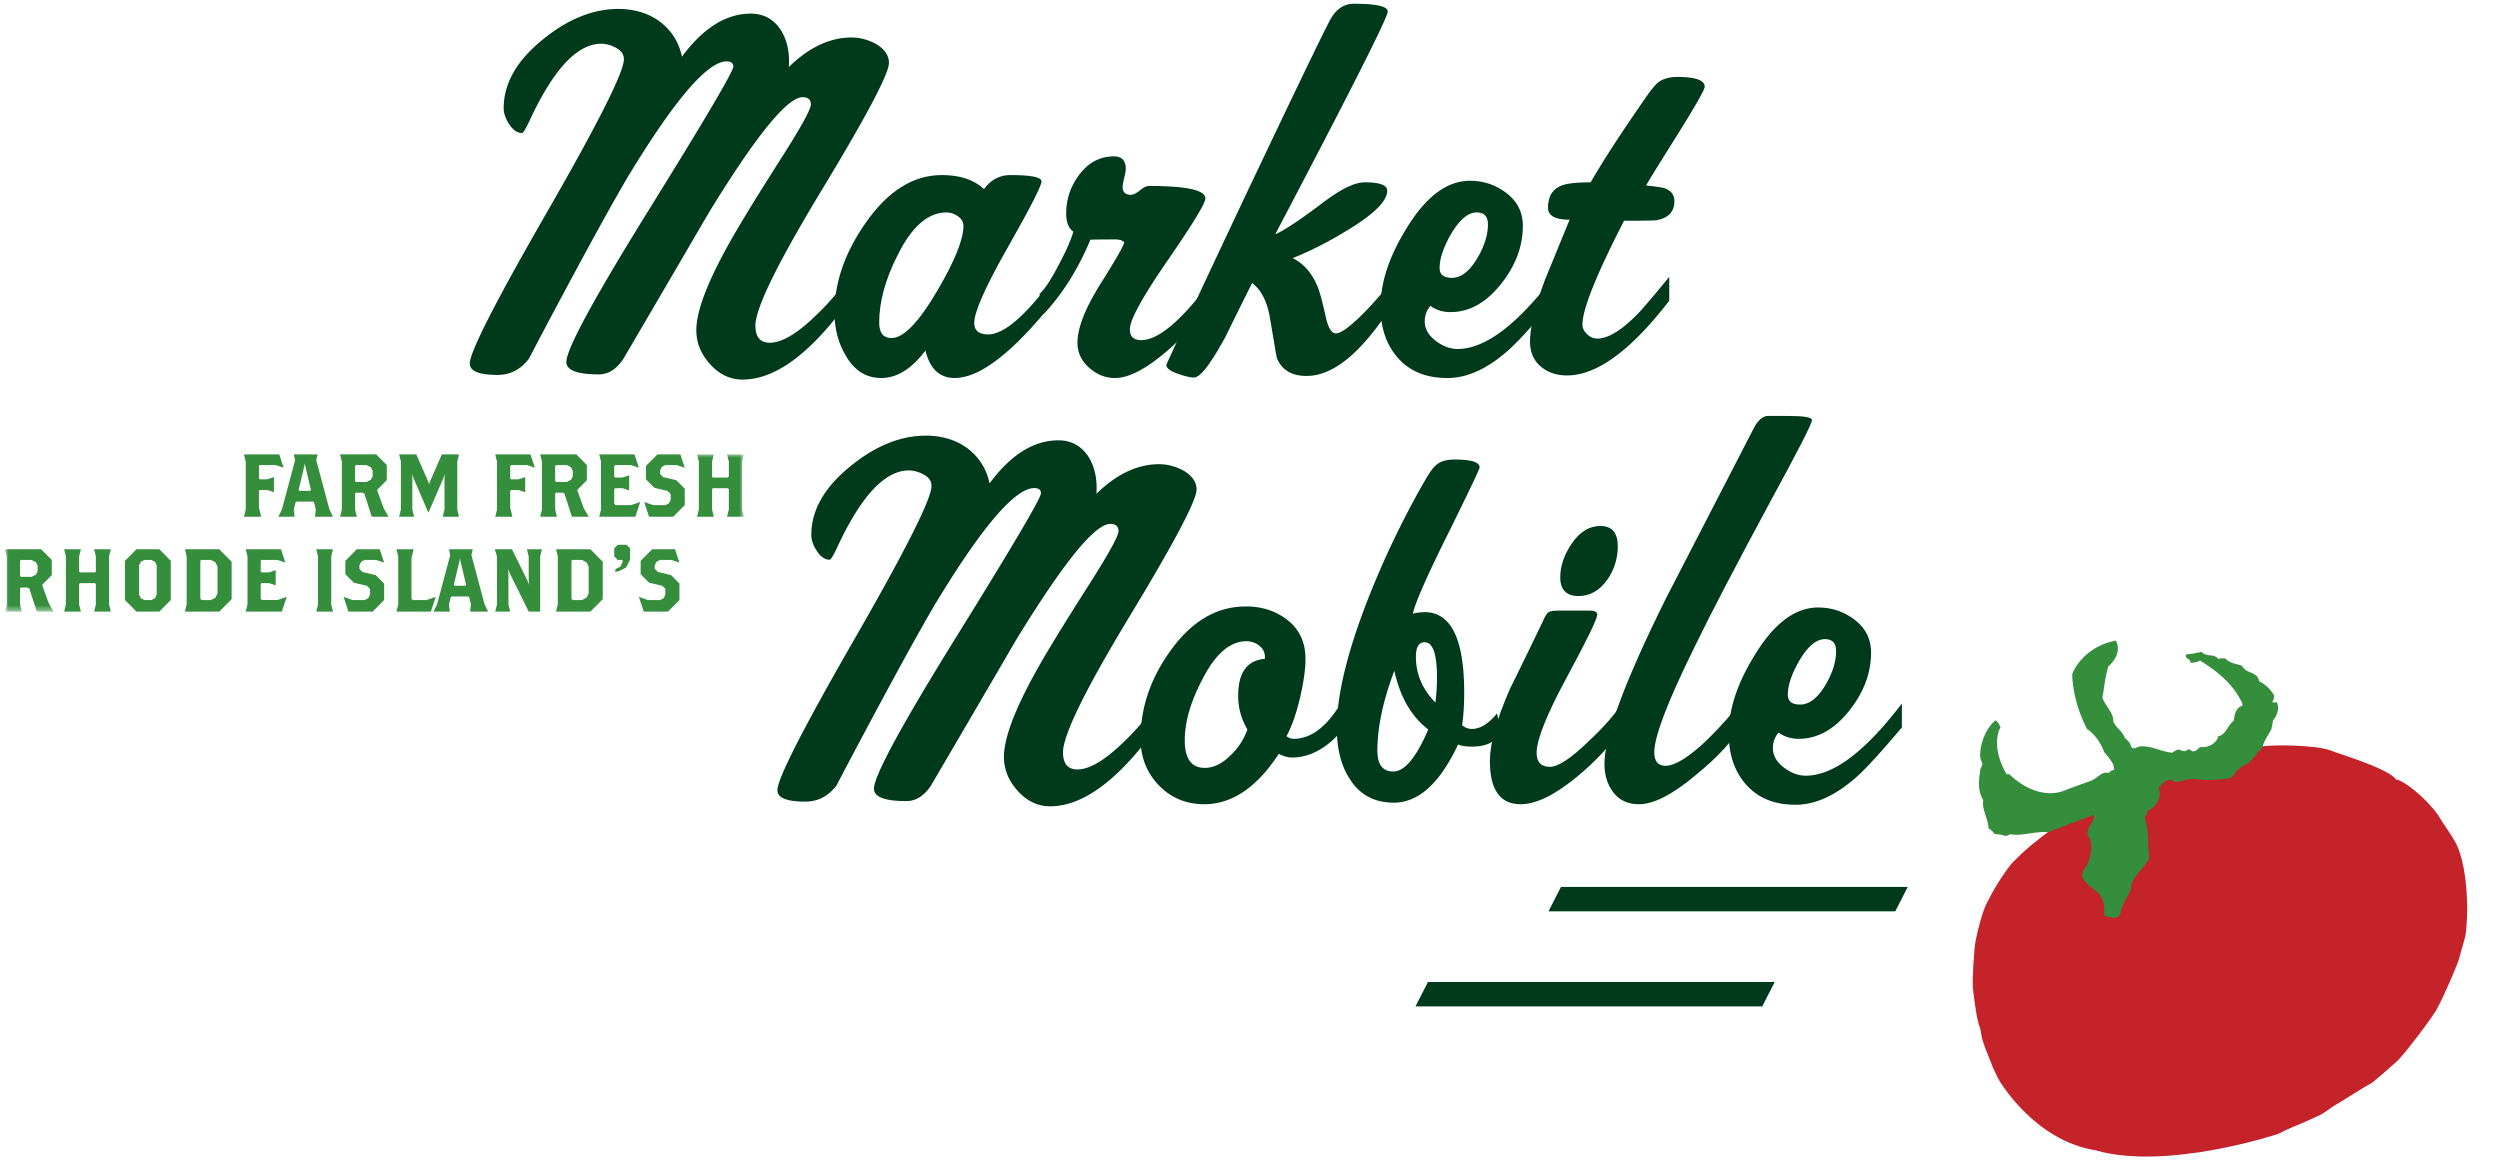 <svg width="373" height="173" xmlns="http://www.w3.org/2000/svg" xmlns:xlink="http://www.w3.org/1999/xlink">
    <defs>
        <path id="a" d="M0 0h110.175v23.46H0z"/>
    </defs>
    <g fill="none" fill-rule="evenodd">
        <path d="M101.746 8.46c3.166-4.287 6.592-6.428 10.27-6.428 1.995 0 3.526.879 4.598 2.632.867 1.5 1.227 3.28 1.073 5.344 3.015-2.944 6.133-4.414 9.35-4.414 1.227 0 2.428.31 3.605.93 1.327.774 1.99 1.73 1.99 2.865-.001 1.601-3.32 7.89-9.961 18.86-6.645 10.973-9.963 17.748-9.965 20.33 0 1.704.715 2.556 2.146 2.556 1.738 0 3.936-1.264 6.591-3.794 2.043-1.911 3.78-3.926 5.21-6.042v3.562c-5.668 7.851-10.959 11.772-15.863 11.772-1.838 0-3.452-.761-4.829-2.283-1.381-1.522-2.07-3.215-2.07-5.073-.002-2.685 1.482-6.74 4.447-12.16 1.481-2.738 4.215-7.23 8.2-13.478 2.965-4.646 4.442-7.33 4.447-8.055-.002-.722-.413-1.082-1.228-1.082-2.297 0-6.975 5.756-14.025 17.27a8983.065 8983.065 0 0 1-12.723 21.764c-1.023 1.549-2.254 2.323-3.68 2.323-3.217 0-4.83-.619-4.83-1.857 0-1.91 4.15-9.552 12.456-22.926 8.303-13.373 12.455-20.422 12.455-21.144.002-.516-.333-.775-.994-.775-2.865 0-7.768 5.73-14.719 17.194-2.501 4.234-6.566 11.643-12.187 22.228-1.684 3.203-2.555 4.856-2.604 4.957-1.227 1.603-2.787 2.402-4.677 2.402-2.759 0-4.136-.567-4.136-1.704-.002-1.704 3.832-9.218 11.495-22.54 7.663-13.32 11.495-20.938 11.497-22.847-.002-.72-.383-1.29-1.152-1.702-.762-.415-1.506-.621-2.22-.621-3.58 0-7.13 3.795-10.654 11.386-.614 1.29-.996 1.936-1.15 1.936-.716 0-1.353-.427-1.917-1.28-.564-.851-.842-1.663-.842-2.439 0-3.665 1.942-7.073 5.825-10.223 3.73-3.045 7.485-4.57 11.268-4.57 2.348 0 4.368.595 6.054 1.781 1.838 1.344 2.99 3.125 3.449 5.344" fill="#003A1C"/>
        <path d="M131.175 48.115c-.002 1.549.615 2.323 1.84 2.323 1.787 0 4.066-2.348 6.821-7.048 2.609-4.441 3.91-7.667 3.91-9.682-.002-.566-.269-1.046-.805-1.43-.538-.39-1.113-.583-1.724-.583-2.762 0-5.188 2.116-7.282 6.35-1.838 3.616-2.757 6.97-2.76 10.07m24.22-21.066c0 .67-1.672 3.95-5.02 9.835-3.347 5.887-5.02 9.657-5.019 11.308 0 1.136.689 1.704 2.068 1.704 2.402 0 5.696-2.866 9.886-8.597v3.563c-6.132 7.695-11.087 11.54-14.867 11.54-2.248 0-3.705-1.369-4.369-4.104-2.047 2.735-4.241 4.103-6.592 4.103-2.25 0-4.011-1.109-5.288-3.331-1.123-1.857-1.686-3.999-1.686-6.427 0-4.491 1.534-8.933 4.598-13.322 3.321-4.8 7.13-7.202 11.42-7.202 2.708 0 4.805.698 6.285 2.09 1.02-1.392 2.324-2.09 3.91-2.09 3.116 0 4.673.309 4.673.93" fill="#003A1C"/>
        <path d="M181.147 41.3v3.563a47.934 47.934 0 0 1-6.591 7.125c-3.323 2.942-6.055 4.414-8.2 4.414-1.432 0-2.72-.516-3.87-1.549-1.153-1.033-1.727-2.271-1.727-3.718 0-2.22 1.164-5.175 3.488-8.87 2.323-3.689 3.487-5.743 3.487-6.155l-.536-.31a62.69 62.69 0 0 0-.613-.077c-2.912 0-4.215.027-3.91.077-1.84 4.39-4.165 8.081-6.974 11.075-.203-1.006-.408-2.012-.613-3.02.766-.67 1.738-2.142 2.913-4.415 1.072-2.013 1.787-3.64 2.146-4.879-.717-.515-1.074-1.42-1.074-2.712 0-2.168.677-4.129 2.031-5.885 1.352-1.753 3.053-2.633 5.098-2.633 1.176 0 1.762.618 1.762 1.86 0 .307-.078.76-.23 1.353-.153.594-.229 1.046-.23 1.356 0 .775.41 1.162 1.226 1.162.357 0 .806-.22 1.342-.658.538-.438.982-.659 1.342-.659 5.621 0 8.433.619 8.43 1.86 0 .722-1.877 3.807-5.632 9.253-3.756 5.45-5.635 8.868-5.634 10.264 0 1.085.56 1.627 1.685 1.627 2.658 0 6.286-3.149 10.884-9.45" fill="#003A1C"/>
        <path d="M190.267 34.948c1.174-.466 3.45-1.961 6.822-4.491 2.809-2.17 4.983-3.255 6.513-3.255 2.248 0 3.375.415 3.373 1.239.002 1.55-1.967 3.513-5.9 5.886-2.762 1.704-5.496 3.1-8.202 4.185 1.636.826 2.863 2.22 3.68 4.183.306.67.74 2.27 1.302 4.8.357 1.498.846 2.248 1.456 2.248.818 0 2.376-1.189 4.677-3.566 1.733-1.857 3.116-3.482 4.138-4.878v3.563c-4.649 7.488-9.046 11.231-13.183 11.231-2.25 0-3.731-.905-4.444-2.71-.054-.207-.383-2.143-.998-5.81-.412-2.53-1.301-4.311-2.682-5.345a596.245 596.245 0 0 0-3.91 7.9c-2.246 4.13-3.832 6.197-4.75 6.197-.563 0-1.356-.182-2.376-.543-1.177-.412-1.764-.853-1.762-1.316-.002-.156 3.804-8.314 11.419-24.475 7.765-16.368 12.134-25.431 13.105-27.185.867-1.497 2.019-2.246 3.45-2.246 3.37 0 5.058.385 5.058 1.162 0 .878-5.596 11.953-16.786 33.226" fill="#003A1C"/>
        <path d="M216.632 41.455c1.382 0 2.658-1.009 3.834-3.022 1.02-1.755 1.533-3.408 1.533-4.956 0-1.19-.564-1.783-1.687-1.783-1.278 0-2.555 1.085-3.834 3.253-1.122 1.963-1.684 3.64-1.686 5.036 0 .98.615 1.472 1.84 1.472m-4.06 6.506c0 1.082.536 2.039 1.61 2.865 1.072.826 2.17 1.24 3.292 1.24 4.09 0 8.864-3.588 14.335-10.767v3.562c-3.22 3.824-5.518 6.327-6.898 7.514-3.066 2.685-6.055 4.027-8.967 4.027-3.116 0-5.557-.982-7.321-2.945-1.76-1.96-2.644-4.516-2.644-7.667 0-3.665 1.304-7.589 3.908-11.771 2.865-4.698 6.006-7.048 9.43-7.048 2.043 0 3.868.619 5.478 1.857 1.61 1.24 2.416 2.866 2.416 4.88 0 2.997-1.049 5.835-3.143 8.521-2.25 2.893-4.803 4.336-7.665 4.336-1.125 0-2.119-.31-2.99-.93a3.525 3.525 0 0 0-.842 2.326" fill="#003A1C"/>
        <path d="M249.82 29.99c0 1.602-.891 2.556-2.684 2.866-.305.052-1.916.08-4.827.08-4.138 8.054-6.213 13.216-6.209 15.49 0 .515.229.993.69 1.432.459.439.97.657 1.533.657 1.584 0 3.549-1.187 5.903-3.561.816-.827 2.424-2.712 4.828-5.655v3.563c-5.724 7.436-10.807 11.154-15.253 11.154-1.582 0-2.902-.454-3.947-1.356-1.05-.903-1.572-2.13-1.572-3.68 0-2.17.743-5.238 2.222-9.218 1.228-2.991 2.452-5.988 3.68-8.984-2.146 0-3.22-.592-3.22-1.781.003-1.704.692-2.812 2.07-3.33.818-.31 2.248-.463 4.29-.463 1.843-3.203 4.576-7.41 8.203-12.624.818-1.189 1.459-1.963 1.916-2.326.715-.515 1.662-.774 2.836-.774 2.707 0 4.063.49 4.063 1.472 0 .414-1.303 2.71-3.91 6.893-3.015 4.802-4.624 7.411-4.827 7.823 1.379.155 2.272.286 2.682.387 1.023.362 1.533 1.007 1.533 1.936M147.642 72.124c3.168-4.286 6.591-6.427 10.272-6.427 1.99 0 3.524.878 4.598 2.632.866 1.5 1.223 3.28 1.072 5.344 3.015-2.944 6.132-4.414 9.351-4.414 1.226 0 2.422.31 3.602.93 1.328.774 1.992 1.73 1.992 2.865-.002 1.6-3.321 7.89-9.963 18.859-6.644 10.974-9.964 17.75-9.964 20.331 0 1.704.715 2.555 2.146 2.555 1.737 0 3.933-1.263 6.59-3.793 2.044-1.911 3.781-3.924 5.212-6.042v3.563c-5.672 7.85-10.958 11.772-15.864 11.772-1.84 0-3.45-.762-4.83-2.284-1.379-1.522-2.071-3.216-2.069-5.073-.002-2.684 1.482-6.74 4.446-12.16 1.48-2.738 4.214-7.23 8.2-13.478 2.964-4.647 4.447-7.33 4.447-8.055.002-.722-.412-1.083-1.227-1.083-2.301 0-6.975 5.757-14.026 17.271a8340.433 8340.433 0 0 1-12.722 21.764c-1.022 1.549-2.25 2.323-3.68 2.323-3.222 0-4.83-.619-4.83-1.857 0-1.911 4.154-9.551 12.457-22.925 8.304-13.374 12.455-20.422 12.455-21.146 0-.515-.334-.774-.996-.774-2.86 0-7.767 5.73-14.715 17.194-2.504 4.235-6.568 11.643-12.188 22.228a1964.48 1964.48 0 0 0-2.607 4.957c-1.227 1.603-2.786 2.402-4.675 2.402-2.76 0-4.138-.567-4.138-1.704 0-1.704 3.832-9.218 11.495-22.54 7.664-13.32 11.497-20.938 11.497-22.847 0-.721-.382-1.29-1.149-1.702-.764-.414-1.508-.622-2.223-.622-3.58 0-7.127 3.796-10.653 11.387-.615 1.29-.996 1.935-1.15 1.935-.717 0-1.354-.426-1.917-1.28-.562-.85-.842-1.661-.84-2.438 0-3.667 1.938-7.074 5.823-10.223 3.73-3.046 7.485-4.57 11.267-4.57 2.349 0 4.37.595 6.056 1.781 1.838 1.344 2.989 3.124 3.448 5.344" fill="#003A1C"/>
        <path d="M179.754 114.568c1.328 0 2.635-.645 3.91-1.936a9.694 9.694 0 0 0 2.45-3.795 9.7 9.7 0 0 1-1.376-5.034c0-3.46 1.325-5.292 3.982-5.5v-.31c0-.67-.282-1.225-.84-1.664a3.054 3.054 0 0 0-1.918-.661c-2.452 0-4.65 1.913-6.59 5.734-1.738 3.304-2.605 6.325-2.605 9.06 0 2.738.996 4.106 2.987 4.106m20.771-10.456c.281 1.006.561 2.013.844 3.021a11.859 11.859 0 0 1-3.526 4.104c-1.637 1.189-3.323 1.783-5.059 1.783-.613 0-1.277-.18-1.992-.542-3.272 5.008-6.975 7.511-11.114 7.511-2.708 0-4.97-.94-6.784-2.826-1.813-1.884-2.72-4.195-2.72-6.932-.001-4.595 1.456-8.933 4.367-13.012 3.17-4.493 6.949-6.738 11.344-6.738 2.455 0 4.55.696 6.286 2.092 1.737 1.393 2.606 3.304 2.606 5.73-.001 1.602-.282 3.577-.844 5.925-.561 2.35-1.225 4.222-1.991 5.616.356.26.715.387 1.071.387 2.76 0 5.264-2.038 7.512-6.119" fill="#003A1C"/>
        <path d="M214.166 104.81c.156-1.24.23-2.48.232-3.717 0-3.514-.613-5.268-1.842-5.268-.869 0-1.304.723-1.301 2.168-.003 2.584.969 4.854 2.911 6.817m-6.284 10.298c1.686 0 3.422-2.088 5.213-6.271-2.504-1.91-4.195-4.826-5.06-8.753-1.686 4.442-2.53 8.418-2.528 11.93 0 2.063.79 3.094 2.375 3.094m10.577-11.77c0 1.807-.103 3.434-.307 4.878.46.362.945.542 1.457.542 1.227 0 2.477-.774 3.756-2.32.18.927.358 1.856.536 2.786-.663 1.445-2.096 2.168-4.292 2.168-.918 0-1.609-.102-2.07-.308-2.709 5.782-5.901 8.673-9.581 8.673-2.908 0-5.11-1.187-6.59-3.561-1.278-1.963-1.915-4.496-1.915-7.591 0-4.804 1.503-11.1 4.522-18.898a133.985 133.985 0 0 1 8.507-17.815c.766-1.342 1.352-2.169 1.762-2.477.61-.57 1.533-.853 2.76-.853 2.5 0 3.754.387 3.754 1.161 0 .26-1.533 3.485-4.598 9.682-3.22 6.455-5.008 10.508-5.364 12.161a7.164 7.164 0 0 1 1.76-.234c3.934 0 5.905 4.002 5.903 12.005" fill="#003A1C"/>
        <path d="M241.375 81.496c0 1.808-.514 3.46-1.532 4.957-1.177 1.652-2.605 2.478-4.293 2.478-1.84 0-2.76-.93-2.76-2.789.002-1.704.586-3.408 1.764-5.112 1.177-1.702 2.58-2.553 4.215-2.553 1.737 0 2.604 1.006 2.606 3.02m-12.11 30.826c0 1.392.664 2.09 1.992 2.09 1.225 0 3.166-1.289 5.826-3.873 2.248-2.116 3.883-3.975 4.905-5.576v3.563c-1.428 2.376-3.627 4.802-6.592 7.28-3.372 2.788-6.206 4.184-8.507 4.184-3.066 0-4.598-2.144-4.598-6.43.002-2.633.996-6.222 2.99-10.767 1.63-3.303 3.243-6.61 4.827-9.912.357-.826.651-1.33.881-1.511.233-.18.756-.272 1.571-.272h4.676c.715 0 1.072.208 1.072.62 0 .62-1.506 3.718-4.52 9.294-3.017 5.577-4.522 9.347-4.522 11.31" fill="#003A1C"/>
        <path d="M246.816 112.245c0 1.341.562 2.012 1.686 2.012 1.433 0 3.527-1.315 6.285-3.948 2.145-2.119 3.86-4.08 5.137-5.887v3.64c-1.279 2.323-3.528 4.802-6.748 7.435-3.524 2.996-6.41 4.494-8.659 4.494-1.637 0-2.899-.582-3.794-1.744-.896-1.161-1.342-2.594-1.34-4.298.002-4.131 3.065-12.366 9.195-24.707l13.03-25.248c.566-1.137 1.227-1.784 1.994-1.938h3.143c2.4 0 3.602.206 3.602.619 0 .517-2.045 4.52-6.132 12.007-5.315 9.86-9.071 17.065-11.268 21.606-4.086 8.262-6.133 13.581-6.131 15.957" fill="#003A1C"/>
        <path d="M268.582 105.12c1.38 0 2.66-1.009 3.833-3.021 1.02-1.756 1.531-3.408 1.531-4.957 0-1.189-.56-1.783-1.684-1.783-1.279 0-2.56 1.085-3.832 3.253-1.125 1.963-1.688 3.642-1.688 5.036 0 .98.614 1.472 1.84 1.472m-4.062 6.506c0 1.082.535 2.039 1.61 2.865 1.075.826 2.173 1.24 3.294 1.24 4.087 0 8.868-3.59 14.335-10.769v3.564c-3.22 3.825-5.518 6.328-6.9 7.514-3.065 2.686-6.052 4.027-8.966 4.027-3.116 0-5.557-.981-7.321-2.944-1.762-1.96-2.643-4.516-2.643-7.667-.002-3.665 1.3-7.589 3.91-11.772 2.86-4.698 6.005-7.048 9.425-7.048 2.044 0 3.87.619 5.48 1.857 1.613 1.24 2.417 2.866 2.417 4.88-.002 2.997-1.05 5.836-3.144 8.521-2.25 2.893-4.802 4.336-7.663 4.336-1.127 0-2.123-.309-2.992-.93a3.515 3.515 0 0 0-.842 2.326" fill="#003A1C"/>
        <path d="M366.861 126.807c-.576-1.652-1.936-3.222-3.068-5.16-1.758-2.51-5.212-5.299-6.294-5.334-1.082-1.702-9.38-4.087-9.677-4.317-2.472-.942-9.59-.89-10.315-.599l-1.367-.273c-4.4.162-8.292 2.354-12.938 4.21-6.526 2.61-11.407 3.495-15.383 6.864l-2.14 1.855c-2.309 1.75-3.586 2.762-5.467 4.703-.627.662-2.543 3.447-3.49 5.449-1.005 1.58-1.747 5.143-1.966 6.185-.22 1.037-.498 5.514-.408 6.852.053.683.387 3.755.844 5.443.152.758.207.1.404 1.589.199 1.488 1.33 3.772 1.774 5.066l.65 1.383c.2.497 5.465 9.438 14.607 10.895 10.598 3.09 27.22-2.41 27.25-2.435.225-.134 2.507-1.196 2.787-1.267.272-.078 2.748-1.234 3.19-1.41.754-.304 2.145-1.395 2.272-1.447.277-.114 5.27-3.305 5.554-3.363.469-.248 3.069-2.586 3.98-3.385.916-.8 5.603-6.918 6.033-7.984.846-1.512 2.74-5.904 3.1-6.966 0 0 .664-2.348 1.04-3.688.563-3.789.26-9.495-.972-12.866z" fill="#C4232A"/>
        <path d="M313.86 96.104c-2.416.973-3.986 2.741-4.689 4.489.087 2.822.913 5.65 2.234 8.212 1.033.598 2.055 2.058 2.52 3.385.53.654 1.604 1.729 1.492 2.694l-.373.075-.437.362a1.339 1.339 0 0 0-.852.062c-.291.118-.56.325-.836.528-.27.205-.561.413-.885.549h-.006c-1.06.416-2.377.839-3.436 1.261l-.363.149-.13.052c-3.136 1.259-6.4-.523-8.283-2.396l-.443-.037c-1.416-2.45-1.88-5.036-.897-7-.211-.425-.433-.8-.724-1.022-1.5 1.148-2.434 3.744-2.3 5.529.032.329.323.741.317 1.07l-.283.667c-.205 1.445-.533 3.052.418 4.665-.264 1.358.797 2.92.769 4.187.33.205.661.416.887.861.608.012 1.182.13 1.735.283l.652-.26c1.78.33 3.881-.516 5.577-.296l6.872-2.593c.132 1.31-1.253 1.763-.854 3.09.072.248.322.443.381.72.316 1.373-.08 2.7-.526 3.611-.263.537-.988 1.079-.625 2.015.205.53 1.416 1.57 1.963 1.953 1.119.778 1.268 2.089 1.215 3.677.551.176 1.143.24 1.75.292l.05-.016c.7-.278.64-1.04.966-1.817.434-1.041 1.565-2.573 1.236-3.232l.09-.04c.609-1.385 1.905-2.465 2.639-3.796-.295-2.123.002-3.983-.734-6.291l.145-.052c.304-.116.306-.366.24-.652 1.542-.714 2.234-2.213 1.754-3.557.429-.26.666-.808 1.215-1.034.15-.057.31-.093.515-.095.209-.002.582.296.885.305.436.024 1.082-.311 1.797-.391 1.04-.117 2.254.16 3.295.102.79-.034 2.455-.098 2.98-.303l.038-.024c.426-.204.557-.687.904-1.02a6.367 6.367 0 0 1 1.854-1.207l2.07-2.438-.01-.007c-.054-.481 1.083-2.187 1.22-2.494.14-.308.25-1.455.363-1.5.041-.013 1.078-1.355.506-2.546-.2-.145-.561.108-.706-.152.26-.223.257-.572.293-.887-.59-1.097-1.396-1.7-2.253-2.172-.235-1.472-1.934-1.054-2.532-2.28-.838-.331-1.822-.343-2.487-1.093-.31-.015-.595-.09-.986.06l-.064.033c-.598-.89-1.856-.263-2.483-1.085-.945.214-1.619.331-2.352.385-.197.777.543.4.715 1.249.344-.014.699-.044 1.112-.205l.273-.13c2.346 1.48 4.809 3.267 6.258 6.277.112.278.1.433-.043.491-.943.373-1.062 1.363-1.189 2.201-.85.648-1.09 1.876-2.114 2.284l-.216.066c-.086.582-.678 1.148-1.366 1.42-.383.158-.8.222-1.167.148l-.077.027c-.193.076-.314.19-.439.294-.118.114-.233.219-.424.298l-.21.058c-.28-.058-.489-.319-.79-.338l-.315.236c-.4.166-.816-.14-1.187-.186l-.207.066c-.278.11-.444.272-.686.402-1.615-.139-3.158-1.095-4.817-.927l-.26.07-.167.072-.159.07c-.221.09-.433.117-.689-.136-.194-.774-.606-.998-.97-1.371-.442-1.101-1.22-1.4-1.7-2.391.062-1.37-1.335-2.51-1.634-3.63.297-1.542.409-3.176.895-4.64 1.037-.936 1.893-2.355 1.1-3.84-.648.127-1.258.307-1.816.527" fill="#348E3C"/>
        <path fill="#003A1C" d="M262.925 150.158h-51.738l1.863-3.644h51.737l-1.862 3.644M282.772 135.972h-51.738l1.863-3.644h51.737l-1.862 3.644"/>
        <path fill="#348E3C" d="M41.135 69.387h-2.367l-.13.133v1.861l.13.133h1.117l.988-.334v2.262l-.988-.334h-1.117l-.13.133v2.526l.327 1.327H36.4l.264-1.063v-7.176l-.264-1.062h5.262l.657 1.994-1.184-.4M46.988 77.095l.131-1.064-.262-1.063-.131-.132h-2.5l-.131.132-.262 1.063.13 1.064h-2.432l.525-1.064 1.974-7.374-.197-.865h3.55l-.198.865 1.973 7.374.527 1.064h-2.697zm-1.446-7.575-.066-.4-.066.4-.854 3.589.13.133h1.579l.13-.133-.853-3.589zM55.471 77.095l-1.119-3.456-.262-.133h-.985l-.131.133v2.392l.262 1.064h-2.498L51 76.03v-7.175l-.262-1.064h5.391l1.578 1.596v2.259l-1.447 1.462.986 2.723.723 1.263h-2.498zm.131-6.844-.262-.532-.658-.331h-1.577l-.131.132v2.26l.131.132h1.577l.658-.331.262-.533v-.797zM66.059 77.095l.262-1.064v-4.784l.066-.531-.197.531-2.236 5.183h-.065l-2.235-5.183-.197-.531.065.531v4.784l.263 1.064h-2.236l.265-1.064v-7.175l-.265-1.064h2.565l1.84 4.213.066.307.066-.307 1.842-4.213h2.563l-.262 1.064v7.175l.262 1.064h-2.432M78.62 69.387h-2.366l-.132.133v1.861l.132.133h1.116l.988-.334v2.262l-.988-.334h-1.116l-.132.133v2.526l.328 1.327h-2.563l.262-1.063v-7.176l-.262-1.062h5.26l.658 1.994-1.185-.4M85.328 77.095l-1.118-3.456-.262-.133h-.987l-.13.133v2.392l.262 1.064h-2.5l.264-1.064v-7.175l-.264-1.064h5.393l1.578 1.596v2.259l-1.447 1.462.985 2.723.724 1.263h-2.498zm.132-6.844-.263-.532-.657-.331H82.96l-.13.132v2.26l.13.132h1.579l.657-.331.263-.533v-.797zM94.798 77.095h-5.391l.262-1.064v-7.175l-.262-1.064h5.26l.658 1.993-1.185-.397h-2.366l-.132.132v1.594l.132.133h1.116l.988-.331v2.259l-.988-.333h-1.116l-.132.132v2.193l.198.2h2.3l1.381-.465-.723 2.193M100.454 77.095h-3.617l-.723-2.193 1.342.466h1.813l.527-.267.262-.53v-.866l-.458-.463-1.974-.467-1.25-1.262V69.52l1.711-1.728h3.42l.655 1.993-1.182-.397h-1.71l-.525.265-.264.532v.53l.46.466 1.974.466 1.247 1.26v2.46l-1.708 1.728"/>
        <g transform="translate(.8 67.792)">
            <mask id="b" fill="#fff">
                <use xlink:href="#a"/>
            </mask>
            <path fill="#348E3C" mask="url(#b)" d="m107.677 9.303.263-1.064V5.182l-.132-.132h-2.235l-.132.132V8.24l.263 1.064h-2.498l.263-1.064V1.065L103.206 0h2.498l-.263 1.065v2.258l.132.133h2.235l.132-.133V1.065L107.677 0h2.498l-.263 1.065v7.174l.263 1.064h-2.498M4.69 23.46l-1.118-3.455-.262-.133h-.985l-.132.133v2.394l.262 1.061H-.042L.22 22.4v-7.177l-.262-1.065h5.39l1.578 1.597v2.259L5.48 19.475l.986 2.723.723 1.262H4.691zm.132-6.843-.262-.532-.658-.331H2.325l-.132.132v2.26l.132.132h1.577l.658-.331.262-.533v-.797z"/>
        </g>
        <path fill="#348E3C" d="m14.04 91.252.263-1.062v-3.059L14.172 87h-2.236l-.13.132v3.06l.261 1.061H9.57l.262-1.062v-7.176l-.262-1.065h2.497l-.262 1.065v2.259l.131.132h2.236l.13-.132v-2.26l-.261-1.064h2.497l-.262 1.065v7.176l.262 1.062h-2.497M23.773 91.252h-3.42l-1.708-1.727v-5.847l1.708-1.729h3.42l1.709 1.729v5.847l-1.709 1.727zm-.395-6.91-.262-.531-.527-.266h-1.051l-.527.266-.262.532v4.385l.262.53.527.267h1.05l.528-.267.262-.53v-4.385zM32.717 91.252h-5.129l.263-1.062v-7.176l-.263-1.065h5.13l1.841 1.862v5.582l-1.842 1.859zm-.263-6.71-.329-.665-.658-.332H30.02l-.13.133v5.646l.196.201h1.381l.658-.333.33-.665v-3.985zM42.055 91.252h-5.39l.262-1.062v-7.176l-.263-1.065h5.26l.658 1.994-1.184-.398H39.03l-.131.133v1.595l.131.132h1.117l.987-.332v2.26l-.987-.334H39.03l-.131.132v2.193l.196.201h2.302l1.38-.465-.723 2.192M47.186 91.252l.262-1.062v-7.176l-.262-1.065h2.498l-.263 1.065v7.176l.263 1.062h-2.498M55.603 91.252h-3.617l-.723-2.192 1.342.465h1.813l.527-.267.262-.53v-.866l-.459-.463-1.973-.466-1.25-1.26v-1.995l1.711-1.729h3.42l.656 1.994-1.183-.398h-1.71l-.525.266-.264.532v.53l.46.466 1.974.465 1.248 1.261v2.46l-1.709 1.727M64.284 91.252h-5.13l.263-1.062v-7.176l-.262-1.065h2.563l-.328 1.33v6.045l.197.201h2.039l1.38-.465-.722 2.192M70.136 91.252l.132-1.062-.262-1.064-.132-.133h-2.5l-.13.133-.263 1.064.131 1.062H64.68l.525-1.062 1.973-7.376-.197-.865h3.551l-.198.865 1.973 7.376.526 1.062h-2.697zm-1.446-7.574-.066-.4-.065.4-.855 3.588.132.133h1.578l.13-.133-.854-3.588zM80.593 83.014v8.238h-1.71l-2.827-5.715-.265-.665.069.665v4.653l.262 1.062h-2.236l.263-1.062v-7.176l-.328-1.065h2.563l2.301 4.652.264.665-.065-.665v-3.587l-.264-1.065h2.235l-.262 1.065M88.09 91.252h-5.13l.263-1.062v-7.176l-.262-1.065h5.129l1.842 1.862v5.582l-1.842 1.859zm-.263-6.71-.33-.665-.657-.332h-1.447l-.13.133v5.646l.198.201h1.379l.658-.333.33-.665v-3.985zM93.418 84.674l-1.185.599h-.525l.197-.4.658-.331.328-.665v-.333h-.723l-.525-.53v-1.197l.525-.532h1.315l.527.532v1.66l-.592 1.197M99.664 91.252h-3.616l-.723-2.192 1.342.465h1.813l.527-.267.262-.53v-.866l-.459-.463-1.973-.466-1.25-1.26v-1.995l1.71-1.729h3.42l.656 1.994-1.182-.398h-1.71l-.526.266-.264.532v.53l.461.466 1.974.465 1.247 1.261v2.46l-1.709 1.727"/>
    </g>
</svg>
